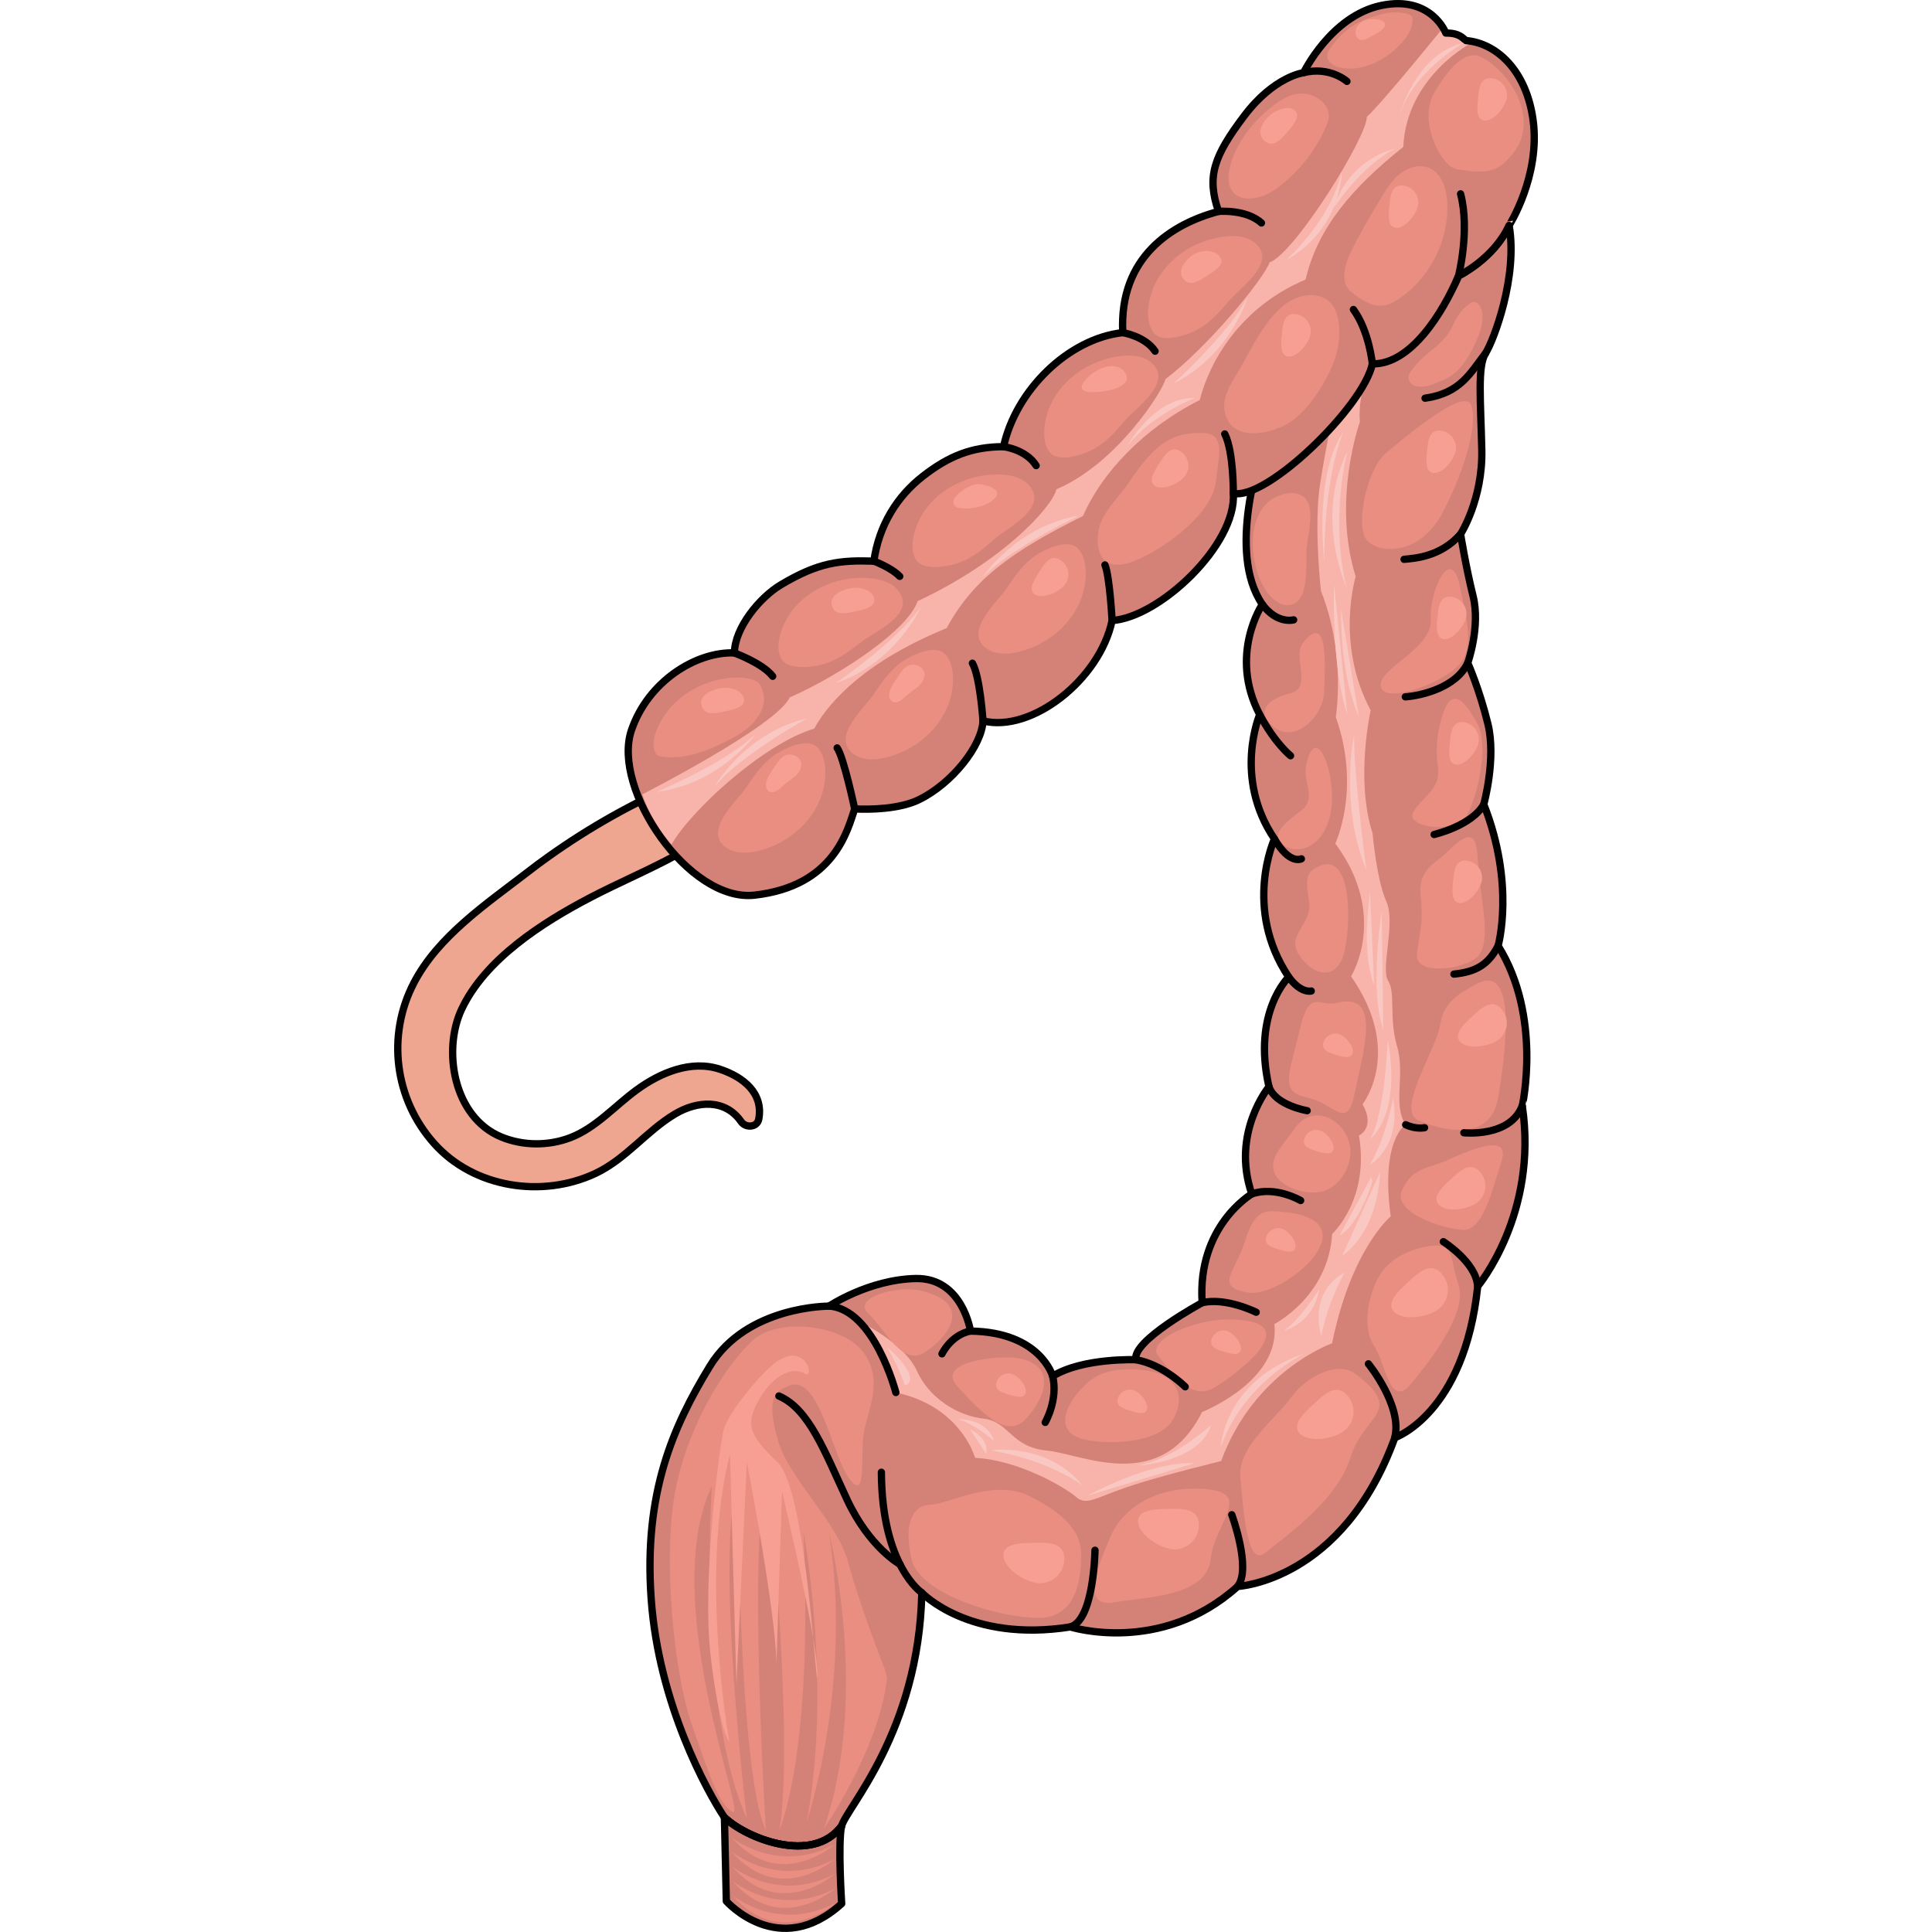 <?xml version="1.0" encoding="utf-8"?>
<!-- Created by: Science Figures, www.sciencefigures.org, Generator: Science Figures Editor -->
<svg version="1.1" id="Camada_1" xmlns="http://www.w3.org/2000/svg" xmlns:xlink="http://www.w3.org/1999/xlink" 
	 width="800px" height="800px" viewBox="0 0 156.47 264.28" enable-background="new 0 0 156.47 264.28" xml:space="preserve">
<g>
	<path fill="#D48277" d="M151.02,129.38c0,0,2.38-8.36-1.96-19.35c0,0,1.73-6.24,0.57-11c-1.16-4.76-2.76-8.35-2.76-8.35
		s1.76-4.95,0.73-9.13c-1.03-4.18-1.71-8.49-1.71-8.49s3.05-4.74,2.9-11.51c-0.15-6.78-0.61-11.44,0.51-13.22
		c1.13-1.78,4.44-10.5,3.23-17.48c-2.12,4.6-6.9,6.85-6.93,6.93c-3.11,7.36-9.75,8.59-9.97,8.63l-0.01,0L125.2,57.02l0,0
		c-2.04,0.84-3.6,1.01-3.95,0.92c-0.56,1.2-1.36,2.19-2.49,3.7l-0.01,0c-0.1,0.29-4.89,13.85,0.02,21.03c0,0-4.64,6.88-0.36,15.08
		c0,0-3.66,8.61,2.02,17.01c0,0-4.34,9.45,1.95,18.89c0,0-5.03,4.79-2.7,15.01c0,0-5.23,6.31-2.35,14.66c0,0-7.5,4.38-6.79,14.88
		c0,0-9.7,5.24-9.05,7.8c0,0-7.25-0.3-11.4,2.25c0,0-1.66-6.04-11.24-6.17c0,0-1.1-7.34-7.52-7.19c-6.42,0.15-11.83,3.78-11.83,3.78
		s-11.22-0.1-16.29,8.19c-5.07,8.3-9.07,17.39-8.04,31.85c1.03,14.46,7.73,26.46,10.03,29.91c2.98,2.85,12.07,6.5,16.03,1.16
		c0.53-2.35,10.57-12.86,10.96-31.91c0,0,6.46,6.86,20.32,4.68c0,0,12.36,3.93,22.89-5.54c0,0,14.36-0.68,21.5-20.35
		c0,0,9.51-3.25,11.33-20.7c0,0,8.3-9.88,6.1-24.67C154.32,151.27,157.08,139.05,151.02,129.38z"/>
	<path fill="none" stroke="#000000" stroke-linecap="round" stroke-linejoin="round" stroke-miterlimit="10" d="M151.02,129.38
		c0,0,2.38-8.36-1.96-19.35c0,0,1.73-6.24,0.57-11c-1.16-4.76-2.76-8.35-2.76-8.35s1.76-4.95,0.73-9.13
		c-1.03-4.18-1.71-8.49-1.71-8.49s3.05-4.74,2.9-11.51c-0.15-6.78-0.61-11.44,0.51-13.22c1.13-1.78,4.44-10.5,3.23-17.48
		c-2.12,4.6-6.9,6.85-6.93,6.93c-3.11,7.36-9.75,8.59-9.97,8.63l-0.01,0L125.2,57.02l0,0c-2.04,0.84-3.6,1.01-3.95,0.92
		c-0.56,1.2-1.36,2.19-2.49,3.7l-0.01,0c-0.1,0.29-4.89,13.85,0.02,21.03c0,0-4.64,6.88-0.36,15.08c0,0-3.66,8.61,2.02,17.01
		c0,0-4.34,9.45,1.95,18.89c0,0-5.03,4.79-2.7,15.01c0,0-5.23,6.31-2.35,14.66c0,0-7.5,4.38-6.79,14.88c0,0-9.7,5.24-9.05,7.8
		c0,0-7.25-0.3-11.4,2.25c0,0-1.66-6.04-11.24-6.17c0,0-1.1-7.34-7.52-7.19c-6.42,0.15-11.83,3.78-11.83,3.78s-11.22-0.1-16.29,8.19
		c-5.07,8.3-9.07,17.39-8.04,31.85c1.03,14.46,7.73,26.46,10.03,29.91c2.98,2.85,12.07,6.5,16.03,1.16
		c0.53-2.35,10.57-12.86,10.96-31.91c0,0,6.46,6.86,20.32,4.68c0,0,12.36,3.93,22.89-5.54c0,0,14.36-0.68,21.5-20.35
		c0,0,9.51-3.25,11.33-20.7c0,0,8.3-9.88,6.1-24.67C154.32,151.27,157.08,139.05,151.02,129.38z"/>
	<path fill="#F8B4AA" d="M138.38,153.85c-1.81-2.65-0.04-6.89-1.18-10.72c-1.14-3.83-0.17-7.36-1.22-8.97
		c-1.06-1.61,1.07-7.97-0.25-10.86c-1.32-2.89-1.88-9.31-1.88-9.31c-2.39-7.42-0.26-16.82-0.26-16.82
		c-4.88-9.12-2.05-18.3-2.05-18.3c-3.27-10.44,0.57-21.15,0.57-21.15c-0.3-4.2,1.44-7.47,1.85-8.19c-1.56,2.46-3.39,4.23-5.16,5.49
		c0,0-1.19,5.24-2.11,11.03c-0.92,5.78,0.1,14.79,0.1,14.79c3.47,8.68,2.03,17.25,2.03,17.25c3.5,9.85-0.07,17.29-0.07,17.29
		c7.35,9.88,2.16,18.18,2.16,18.18c7.24,10.35,1.57,17.49,1.57,17.49c1.82,3.23-0.49,4.28-0.49,4.28
		c1.48,8.79-3.67,13.46-3.67,13.46c-0.51,8.54-7.9,12.33-7.9,12.33c0.88,7.81-9.89,12.03-9.89,12.03
		c-5.7,11.34-16.35,5.74-21.26,5.27c-4.92-0.47-5.12-3.97-8.63-4.36c-1.54-0.17-3.15-0.72-4.62-1.6c-1.89-1.13-3.55-2.82-4.52-4.97
		c-1.69-3.75-7.72-6.67-7.92-6.77c3.41,3.4,5.06,9.76,5.06,9.76c2.65,0.56,4.68,1.58,6.23,2.72c3.66,2.73,4.61,6.22,4.61,6.22
		c5.96,0.29,12.36,4.08,13.79,5.33c1.43,1.25,2.58,0.18,6.98-1.33c4.4-1.5,12.89-3.56,12.89-3.56
		c4.51-12.37,15.17-16.11,15.17-16.11c2.63-12.91,8.02-17.36,8.02-17.36C134.91,155.8,138.38,153.85,138.38,153.85z"/>
	<g>
		<path fill="#EEA690" stroke="#000000" stroke-linecap="round" stroke-linejoin="round" stroke-miterlimit="10" d="M21.2,117.12
			c-1.03,0.73-2.04,1.48-3.03,2.25c-5.56,4.29-12.15,8.71-15.46,15.08c-3.75,7.2-2.64,15.9,2.76,21.96
			c5.43,6.1,14.78,7.51,22.04,4.12c4.21-1.97,7.01-5.83,10.96-8.17c3-1.77,6.83-2.08,9.01,1.08c0.6,0.87,2.19,0.82,2.41-0.37
			c0.65-3.54-2.11-5.74-5.29-6.8c-3.99-1.33-8.21,0.48-11.43,2.83c-2.96,2.16-5.58,5.2-9.08,6.53c-3,1.14-6.47,1.12-9.44-0.11
			c-6.57-2.73-8.02-11.89-5.42-17.44c3.22-6.86,11.03-11.86,17.53-15.26c7.94-4.17,16.9-7.01,22.1-14.31
			c0.59-0.83,1.1-2.05,0.38-2.78c-0.3-0.3-0.74-0.41-1.16-0.48c-3.08-0.49-6.17,0.62-9.03,1.85
			C32.76,109.79,26.77,113.16,21.2,117.12z"/>
	</g>
	<g>
		<g id="XMLID_26_">
			<g>
				<path fill="#F8B4AA" d="M145.41,5.54l-1.54-1.02c-7.49-0.41-13.3,11.29-14.25,15.75c-0.95,4.46-5.74,4.33-7.28,8.81
					c-1.53,4.48-6.72,7.4-6.72,7.4c-0.22,0.65-0.46,1.26-0.72,1.84c1.03,1.75,1.87,3.57,2.53,5.46c1.15-0.19,1.93-0.06,1.93-0.06
					c5.38-19.24,14.44-17.46,14.44-17.46c-0.84-10.23,4.8-11.27,4.8-11.27c0.22-3.83,2.24-8.77,8.04-9.44
					C146.22,5.51,145.81,5.51,145.41,5.54z"/>
				<path fill="#D48277" d="M61.22,249.77c-0.53,2.35,0.01,10.63,0.01,10.63c-8.59,7.79-15.78-0.34-15.78-0.34l-0.26-11.45
					C48.17,251.46,57.26,255.12,61.22,249.77z"/>
				<path fill="none" stroke="#000000" stroke-linecap="round" stroke-linejoin="round" stroke-miterlimit="10" d="M61.22,249.77
					c-0.53,2.35,0.01,10.63,0.01,10.63c-8.59,7.79-15.78-0.34-15.78-0.34l-0.26-11.45C48.17,251.46,57.26,255.12,61.22,249.77z"/>
				<path fill="#D48277" d="M155.82,16.52c-0.9-6.89-5.02-10.62-9.18-10.97l0,0c-0.46-0.29-0.83-1.04-2.77-1.03
					c0,0-1.99-5.21-8.85-3.77c-6.86,1.44-10.6,9.19-10.6,9.19s-4.04,0.5-8.12,5.9c-4.15,5.5-5.18,8.3-3.52,13.08
					c-6.33,1.69-13.63,6.19-13.1,16.58c-7.47,0.83-14.63,7.89-16.31,15.6c-4.38,0.02-7.51,1.3-11.03,4.04
					c-3.52,2.74-6.01,6.7-6.71,11.62c-4.59-0.15-7.55,0.14-12.73,3.24c-2.91,1.74-6.32,5.91-6.34,9.31
					c-5.28-0.19-11.85,3.93-14.1,10.61c-2.7,8.04,7.87,23.53,16.84,22.53c10.99-1.23,12.75-9,13.71-11.8
					c2.05,0.11,6.14,0.05,8.81-1.27c4.56-2.24,8.59-7.4,8.74-10.77c6.66,1.67,15.98-5.68,17.66-13.73
					c6.44-0.4,17.05-10.36,16.58-17.4c4.51,1.04,17.82-11.88,19.02-17.71c5.27,0.13,9.7-7.1,11.77-12c0.03-0.08,4.81-2.32,6.93-6.93
					C152.53,30.85,156.81,24.09,155.82,16.52z"/>
				<path fill="#F8B4AA" d="M146.64,5.55L146.64,5.55c-0.47-0.29-0.84-1.04-2.77-1.03c0,0-0.12-0.3-0.38-0.72
					c-0.01,0.01-8.19,10.13-10.43,12.19c0.13,2.56-9.79,18.63-13.29,19.9c-0.83,2.3-8.42,11.54-14.25,15.97
					c-0.33,1.57-6.63,11.56-14.92,15.07c-0.58,2.48-7.45,9.93-18.99,15.3c-1.19,3.77-10.26,9.99-17.49,13.17
					c-1.74,3.87-20.14,13.25-20.16,13.26c0.8,2.43,2.21,4.83,3.99,6.85c2.6-4.57,12.53-13.76,19.52-15.84
					c2.12-3.88,7.27-9.32,18.12-13.75c3.59-6.64,8.82-10.46,18.65-15.34c2.51-5.8,8.21-11.95,15.97-15.86
					c1.32-5.19,5.47-12.69,14.48-16.48c1.63-7.06,6.42-12.62,13.36-18.14c0.43-9.57,9.31-14.35,9.69-14.37
					C147.37,5.65,147.01,5.58,146.64,5.55z"/>
				<path fill="none" stroke="#000000" stroke-linecap="round" stroke-linejoin="round" stroke-miterlimit="10" d="M155.82,16.52
					c-0.9-6.89-5.02-10.62-9.18-10.97l0,0c-0.46-0.29-0.83-1.04-2.77-1.03c0,0-1.99-5.21-8.85-3.77c-6.86,1.44-10.6,9.19-10.6,9.19
					s-4.04,0.5-8.12,5.9c-4.15,5.5-5.18,8.3-3.52,13.08c-6.33,1.69-13.63,6.19-13.1,16.58c-7.47,0.83-14.63,7.89-16.31,15.6
					c-4.38,0.02-7.51,1.3-11.03,4.04c-3.52,2.74-6.01,6.7-6.71,11.62c-4.59-0.15-7.55,0.14-12.73,3.24
					c-2.91,1.74-6.32,5.91-6.34,9.31c-5.28-0.19-11.85,3.93-14.1,10.61c-2.7,8.04,7.87,23.53,16.84,22.53
					c10.99-1.23,12.75-9,13.71-11.8c2.05,0.11,6.14,0.05,8.81-1.27c4.56-2.24,8.59-7.4,8.74-10.77c6.66,1.67,15.98-5.68,17.66-13.73
					c6.44-0.4,17.05-10.36,16.58-17.4c4.51,1.04,17.82-11.88,19.02-17.71c5.27,0.13,9.7-7.1,11.77-12c0.03-0.08,4.81-2.32,6.93-6.93
					C152.53,30.85,156.81,24.09,155.82,16.52z"/>
				<path fill="#E98E80" d="M100.53,65.97c-1.81,2.71-4.1,4.29-4.27,7.5c-0.17,3.21,1.59,4.9,5.74,2.96
					c4.15-1.94,9.9-6.32,10.42-10.53c0.52-4.21,1.27-6.76-2.18-6.68C106.79,59.29,104.46,60.08,100.53,65.97z"/>
				<path fill="#E98E80" d="M83.82,80.44c-1.32,1.98-6.14,6.09-2.64,8.36c1.2,0.77,2.75,0.71,4.14,0.39
					c3.94-0.9,7.48-3.78,8.78-7.61c0.63-1.85,0.94-4.99-0.56-6.56c-1.21-1.27-3.82-0.15-5.08,0.54
					C86.35,76.72,85.13,78.48,83.82,80.44z"/>
				<path fill="#E98E80" d="M65.66,94.9c-1.32,1.98-6.14,6.09-2.64,8.36c1.2,0.77,2.75,0.71,4.14,0.39c3.94-0.9,7.48-3.78,8.78-7.61
					c0.63-1.85,0.94-4.99-0.56-6.56c-1.21-1.27-3.82-0.15-5.08,0.54C68.19,91.19,66.97,92.94,65.66,94.9z"/>
				<path fill="#E98E80" d="M63.83,87.87c1.88-1.47,7.73-3.87,5.12-7.11c-0.89-1.11-2.39-1.53-3.81-1.66
					c-4.03-0.38-8.29,1.25-10.72,4.48c-1.18,1.56-2.45,4.45-1.52,6.41c0.75,1.58,3.59,1.33,4.99,1.07
					C60.26,90.61,61.97,89.32,63.83,87.87z"/>
				<path fill="#E98E80" d="M82.13,73.74c1.79-1.57,7.5-4.3,4.7-7.39c-0.96-1.06-2.48-1.39-3.9-1.44c-4.04-0.15-8.2,1.72-10.45,5.08
					c-1.08,1.62-2.19,4.58-1.15,6.48c0.84,1.53,3.66,1.13,5.05,0.78C78.73,76.67,80.36,75.29,82.13,73.74z"/>
				<path fill="#E98E80" d="M99.95,57.56c1.54-1.82,6.79-5.35,3.58-8c-1.1-0.91-2.65-1.02-4.07-0.86c-4.02,0.44-7.86,2.9-9.6,6.55
					c-0.84,1.76-1.5,4.85-0.2,6.58c1.05,1.39,3.78,0.58,5.11,0.04C97.02,60.96,98.43,59.36,99.95,57.56z"/>
				<path fill="#E98E80" d="M114.16,41.21c1.54-1.82,6.79-5.35,3.58-8c-1.1-0.91-2.65-1.02-4.07-0.86c-4.02,0.44-7.86,2.9-9.6,6.55
					c-0.84,1.76-1.5,4.85-0.2,6.58c1.05,1.39,3.78,0.58,5.11,0.04C111.22,44.6,112.64,43,114.16,41.21z"/>
				<path fill="#E98E80" d="M46.48,92.7c-4.04,0.19-8.03,2.4-9.98,5.95c-0.46,0.84-0.9,1.77-0.99,2.74
					c-0.06,0.67,0.02,1.95,0.85,2.08c1.64,0.27,3.34,0.08,4.94-0.37c1.6-0.45,3.12-1.16,4.6-1.93c0.94-0.49,1.87-1.02,2.66-1.73
					c1.28-1.14,2.46-2.94,1.92-4.72c-0.21-0.71-0.39-1.31-1.1-1.61C48.47,92.72,47.45,92.65,46.48,92.7z"/>
				<path fill="#E98E80" d="M48.2,107.67c-1.32,1.98-6.14,6.09-2.64,8.36c1.2,0.77,2.75,0.71,4.14,0.39
					c3.94-0.9,7.48-3.78,8.78-7.61c0.63-1.85,0.94-4.99-0.56-6.56c-1.21-1.27-3.82-0.15-5.08,0.54
					C50.73,103.96,49.51,105.72,48.2,107.67z"/>
				<path fill="#E98E80" d="M125.92,13.2c-0.74-0.35-1.58-0.48-2.39-0.36c-1.08,0.16-2.05,0.72-2.93,1.36
					c-2.77,2.01-5.26,5.02-6.2,8.36c-0.74,2.62,0.07,4.93,3.18,4.56c1.45-0.17,2.74-0.98,3.88-1.9c2.59-2.08,4.66-4.8,5.99-7.84
					c0.24-0.54,0.45-1.11,0.42-1.7c-0.04-0.77-0.52-1.47-1.12-1.96C126.5,13.52,126.22,13.35,125.92,13.2z"/>
				<path fill="#E98E80" d="M136.32,1.73c-1.21,0.13-2.43,0.53-3.5,0.94c-2.03,0.79-3.59,2.24-4.81,4.01
					c-0.46,0.67-0.54,1.38,0.1,1.94c0.51,0.44,1.19,0.63,1.86,0.71c2.79,0.33,5.55-1.1,7.52-3.1c0.93-0.94,1.76-2.1,1.84-3.42
					c0.01-0.19,0-0.4-0.1-0.56c-0.12-0.18-0.33-0.26-0.53-0.33C137.94,1.69,137.13,1.65,136.32,1.73z"/>
				<path fill="#E98E80" d="M148.78,7.83c-2.64-1.43-5.49,3.11-6.51,4.89c-1.57,2.73-0.52,6.61,1.29,9.05
					c0.34,0.46,0.74,0.91,1.26,1.17c0.44,0.22,0.95,0.29,1.44,0.35c1.58,0.21,3.28,0.39,4.69-0.36c0.88-0.47,1.54-1.25,2.16-2.02
					C156.58,16.59,153.09,10.16,148.78,7.83z"/>
				<path fill="#E98E80" d="M137.2,24.11c-0.81,0.77-1.43,1.74-2.02,2.7c-1.53,2.49-3.02,5.07-4.33,7.67
					c-0.73,1.45-1.54,4.2,0.06,5.45c1.31,1.02,2.83,2.11,4.48,1.86c0.73-0.11,1.4-0.48,2.02-0.89c4.3-2.86,6.92-8.07,6.66-13.22
					c-0.1-1.89-0.78-4.04-2.54-4.73c-1.26-0.5-2.73-0.08-3.81,0.74C137.53,23.81,137.36,23.96,137.2,24.11z"/>
				<path fill="#E98E80" d="M124.78,40.41c-4.52,0.55-7.21,6.87-9.19,10.21c-1.21,2.04-2.79,4.21-1.65,6.67
					c1.5,3.23,6.6,1.89,8.81,0.33c1.8-1.26,3.13-3.08,4.25-4.97c0.92-1.55,1.72-3.2,2.07-4.97c0.56-2.78,0.34-6.96-3.16-7.28
					C125.52,40.36,125.15,40.36,124.78,40.41z"/>
				<path fill="#F69F92" d="M150.11,10.7c1.3,0.12,2.25,1.27,2.12,2.57c-0.13,1.3-1.79,3.35-3.09,3.23
					c-1.29-0.13-0.94-2.25-0.81-3.55C148.45,11.66,148.81,10.57,150.11,10.7z"/>
				<path fill="#F69F92" d="M137.98,25.37c1.29,0.12,2.24,1.28,2.12,2.57c-0.13,1.3-1.79,3.35-3.08,3.23
					c-1.3-0.12-0.94-2.25-0.81-3.55C136.33,26.33,136.68,25.24,137.98,25.37z"/>
				<path fill="#F69F92" d="M119.06,19.27c-0.98-0.85-0.54-2.13,0.32-3.1c0.86-0.98,2.86-1.91,3.84-1.05
					c0.98,0.85-0.54,2.37-1.4,3.36C120.97,19.45,120.05,20.13,119.06,19.27z"/>
				<path fill="#F69F92" d="M123.27,42.97c1.3,0.13,2.25,1.28,2.12,2.58c-0.12,1.3-1.78,3.35-3.08,3.23
					c-1.3-0.13-0.94-2.25-0.82-3.55C121.62,43.93,121.97,42.85,123.27,42.97z"/>
				<path fill="#F69F92" d="M107.86,38.01c-0.69-1.11,0.39-2.49,1.49-3.19c1.1-0.7,2.99-0.71,3.69,0.39
					c0.7,1.11-1.21,2.12-2.31,2.82C109.63,38.73,108.56,39.11,107.86,38.01z"/>
				<path fill="#F69F92" d="M107.57,61.73c1.1,0.7,1.43,2.15,0.73,3.25c-0.7,1.1-3.11,2.19-4.22,1.49c-1.1-0.7,0.18-2.43,0.88-3.53
					C105.66,61.84,106.46,61.03,107.57,61.73z"/>
				<path fill="#F69F92" d="M94.1,52.68c0.05-0.13,0.13-0.26,0.21-0.38c0.72-1.01,1.79-1.75,2.98-2.1c1.07-0.32,2.48-0.07,2.89,1.17
					c0.66,2.02-4.39,2.46-5.41,2.21c-0.27-0.07-0.57-0.19-0.68-0.45C94.03,52.99,94.04,52.83,94.1,52.68z"/>
				<path fill="#F69F92" d="M77.3,69.5c-0.19-0.03-0.38-0.08-0.51-0.21c-1.21-1.24,2.03-3.05,2.9-3.06
					c1.31-0.02,4.07,0.76,2.13,2.26c-1.17,0.91-3,1.19-4.45,1.02C77.34,69.51,77.32,69.51,77.3,69.5z"/>
				<path fill="#F69F92" d="M91.14,76.59c1.1,0.7,1.43,2.15,0.73,3.25c-0.7,1.1-3.11,2.19-4.22,1.49c-1.1-0.7,0.18-2.43,0.88-3.53
					C89.24,76.7,90.04,75.89,91.14,76.59z"/>
				<path fill="#F69F92" d="M59.87,82.74c-0.27-1.27,1.2-1.99,2.47-2.26c1.27-0.27,3.07,0.14,3.35,1.42
					c0.27,1.27-1.86,1.58-3.14,1.85C61.29,84.02,60.15,84.02,59.87,82.74z"/>
				<path fill="#F69F92" d="M42.04,96.42c-0.27-1.27,1.2-1.99,2.47-2.26c1.27-0.27,3.07,0.14,3.35,1.42
					c0.27,1.27-1.86,1.58-3.14,1.85C43.46,97.7,42.32,97.69,42.04,96.42z"/>
				<path fill="#F69F92" d="M71.7,91.08c0.56,0.22,0.94,0.71,0.85,1.4c-0.08,0.58-0.46,1.08-0.9,1.46
					c-0.44,0.39-0.95,0.69-1.39,1.07c-0.43,0.38-0.83,0.84-1.38,1.01c-0.23,0.07-0.48,0.08-0.7-0.03c-0.31-0.15-0.46-0.52-0.46-0.87
					c0.01-1,0.84-1.97,1.34-2.76c0.53-0.84,1.11-1.54,2.16-1.42C71.38,90.98,71.55,91.02,71.7,91.08z"/>
				<path fill="#F69F92" d="M54.85,103.37c0.56,0.22,0.94,0.71,0.85,1.4c-0.08,0.58-0.46,1.08-0.9,1.46
					c-0.44,0.39-0.95,0.69-1.39,1.07c-0.43,0.38-0.83,0.84-1.38,1.01c-0.23,0.07-0.48,0.08-0.7-0.03c-0.31-0.15-0.46-0.52-0.46-0.87
					c0.01-1,0.84-1.97,1.34-2.76c0.53-0.84,1.11-1.54,2.16-1.42C54.54,103.27,54.7,103.31,54.85,103.37z"/>
				<path fill="#F69F92" d="M131.68,5.04c-0.39-0.69-0.05-1.63,0.77-2.1c0.82-0.47,2.64-0.49,3.04,0.19c0.4,0.69-1,1.39-1.82,1.85
					C132.86,5.47,132.08,5.74,131.68,5.04z"/>
			</g>
		</g>
	</g>
	<path fill="#E98E80" d="M122.71,67.44c-0.83,0.01-1.68,0.31-2.41,0.73c-2.84,1.63-3.21,5.71-2.58,8.73
		c0.97,4.62,3.77,6.79,5.63,5.54c1.76-1.18,1.39-5.41,1.47-7.19c0.1-2.17,1.66-6.8-1.13-7.67
		C123.38,67.48,123.05,67.43,122.71,67.44z"/>
	<path fill="#E98E80" d="M147.33,55.41c-0.96-2.5-9.18,4.51-11.72,6.63c-2.53,2.12-4.24,10.07-2.48,11.92
		c1.76,1.85,7.27,2.07,10.4-4.02C146.66,63.86,148.25,57.8,147.33,55.41z"/>
	<path fill="#E98E80" d="M148.22,41.5c0.17,0.14,0.31,0.34,0.4,0.54c0.8,1.72-0.3,4.12-1.08,5.65c-0.84,1.66-2.04,3.44-3.82,4.19
		c-1.19,0.51-3.01,1.47-4.32,0.78c-0.41-0.22-0.7-0.68-0.64-1.14c0.04-0.29,0.2-0.55,0.37-0.79c0.9-1.26,1.8-2.01,2.99-2.97
		c1.06-0.86,2.07-1.85,2.65-3.11c0.6-1.29,1.14-2.27,2.38-3.12c0.14-0.1,0.29-0.19,0.46-0.22C147.85,41.28,148.05,41.36,148.22,41.5
		z"/>
	<path fill="#E98E80" d="M145.83,80.38c0.81,4.28,2.26,8.55-0.61,11.02c-2.87,2.47-9.86,4.87-10.26,2.47c-0.4-2.4,7.1-5.15,6.85-9.1
		C141.55,80.82,144.66,74.22,145.83,80.38z"/>
	<path fill="#E98E80" d="M124.34,87.92c-1.51,1.88,1.34,6.16-1.74,6.91c-3.08,0.76-4.93,2.53-2.13,4.7c2.8,2.17,6.67-1.53,6.77-4.97
		C127.33,91.11,127.86,83.54,124.34,87.92z"/>
	<path fill="#E98E80" d="M124.73,104.94c-0.37,2.05,1.47,4.26-0.55,5.85c-2.03,1.59-4.4,3.2-2.64,4.7c1.75,1.51,5.68,0.73,6.6-4.45
		C129.05,105.87,125.95,98.2,124.73,104.94z"/>
	<path fill="#E98E80" d="M143.47,97.63c-0.56,1.68-1.11,4.16-0.69,7.24c0.41,3.08-1.81,3.82-3.3,6.09c-1.49,2.27,5.92,3.31,7.4,0.35
		c1.48-2.96,2.88-9.53,1.27-12.41C146.53,96.01,144.77,93.81,143.47,97.63z"/>
	<path fill="#E98E80" d="M144.07,116.53c-1.57,1.59-4.07,2.32-3.64,6.1c0.43,3.77-0.22,5-0.51,7.93c-0.28,2.93,6.41,2.09,8.26,0.33
		c1.85-1.77,0.71-6.9,0.27-10.84C148.02,116.1,148.62,111.96,144.07,116.53z"/>
	<path fill="#E98E80" d="M126.58,118.47c-1.55,0.69-2.04,1.25-1.44,4.67c0.59,3.43-3.16,4.54-1.38,7.42c1.78,2.88,5.42,4,6.34-0.83
		C131.03,124.91,130.67,116.66,126.58,118.47z"/>
	<path fill="#E98E80" d="M129.07,137.16c-2.69,0.66-3.83-2.15-5.24,3.9c-1.41,6.04-2.73,8.31,1.07,9.08c3.8,0.78,5.43,4.7,6.52-0.66
		C132.49,144.13,135.23,135.64,129.07,137.16z"/>
	<path fill="#E98E80" d="M147.93,134.67c-2.48,1.38-4.41,2.51-4.86,5.61c-0.45,3.11-6.1,11.66-2.97,12.97
		c3.13,1.31,9.88,3.21,10.94-3.17C152.09,143.69,153.7,131.45,147.93,134.67z"/>
	<path fill="#E98E80" d="M144.17,158.65c-2.82,1.29-4.79,0.97-6.27,4.1c-1.48,3.12,5.63,5.38,8.38,5.48
		c2.75,0.11,3.99-5.76,5.12-9.05C152.53,155.89,150.13,155.94,144.17,158.65z"/>
	<path fill="#E98E80" d="M140.83,170.6c-2.45,0.53-5.12,1.83-6.43,4.62c-1.31,2.78-1.91,6.58-0.31,8.95c1.6,2.37,2.09,8.72,5.1,5.04
		c3.01-3.68,7.68-9.8,6.39-13.56C144.3,171.9,145.28,169.64,140.83,170.6z"/>
	<path fill="#E98E80" d="M120.95,165.72c-1.96-0.13-3.27-0.09-4.55,4.06c-1.28,4.16-4.33,6.29,0.5,7.04
		C121.73,177.56,134.56,166.61,120.95,165.72z"/>
	<path fill="#E98E80" d="M123.1,154.49c-1.37,2.05-3.19,3.51-2.8,5.57c0.39,2.05,4.04,3.52,6.6,2.94c2.57-0.58,4.72-4.07,3.62-7.13
		C129.42,152.8,125.43,151,123.1,154.49z"/>
	<path fill="#E98E80" d="M113.89,180.49c-4.48,0.04-11.11,2.83-9.34,5.02c1.77,2.19,4.44,6.26,7.66,4.3
		C115.43,187.85,125.41,180.4,113.89,180.49z"/>
	<path fill="#E98E80" d="M131.6,188c-2.44-1.91-6.7,0.15-8.87,3.13c-2.16,2.97-7.41,6.87-6.97,10.99c0.44,4.12,0.8,12.53,3.5,10.24
		c2.7-2.3,9.65-6.93,11.57-12.99C132.75,193.3,138.25,193.18,131.6,188z"/>
	<path fill="#E98E80" d="M109.77,203.63c-6.02-0.11-10.25,2.98-11.72,6.46c-1.47,3.47-4.42,9.9,0.38,9.11
		c4.79-0.8,12.71-0.8,13.28-5.97C112.28,208.04,118.2,203.78,109.77,203.63z"/>
	<path fill="#E98E80" d="M100.97,187.32c-3.44-0.02-5.31,0.63-7.49,3.26c-2.18,2.63-2.63,5.56,1,6.34
		c3.62,0.78,10.33,0.45,12.14-2.86C108.45,190.77,106.99,187.35,100.97,187.32z"/>
	<path fill="#E98E80" d="M85.29,185.78c-2.55-0.43-11.51,0.43-8.16,3.97c3.35,3.54,6.7,7.24,9.38,4.25
		C89.2,191.02,90.64,186.69,85.29,185.78z"/>
	<path fill="#E98E80" d="M86.93,204.66c3.54,1.8,6.97,4.14,7.05,7.75c0.08,3.61-0.66,8.79-5.64,8.9
		c-4.99,0.11-16.41-3.07-17.55-8.03c-1.15-4.96,0.18-7.39,2.58-7.45C75.77,205.77,82.05,202.19,86.93,204.66z"/>
	<path fill="#E98E80" d="M71.84,176.5c-2.77-0.63-9.33,0.91-6.94,3.2c2.39,2.28,4.61,7.38,7.83,5.2
		C75.95,182.72,79.35,178.21,71.84,176.5z"/>
	<path fill="#E98E80" d="M54.14,189.52c4.11-1.47,5.83,9.92,8.24,12.9c2.4,2.98,1.28-3.61,1.95-6.82c0.64-3.05,2.64-7.07-0.24-10.75
		c-2.89-3.68-11.55-4.64-14.99-1.53c-3.43,3.11-8.63,10.94-10.53,20.1c-1.89,9.15-0.36,25.24,2.14,32.43
		c2.5,7.19,3.76,11.13,5.65,12.02c1.89,0.89-10.24-29.21-2.88-44.57c0,0-2.12,29.96,4.77,45.46c0,0-4.32-35.89-1.28-46
		c0,0,0.21,40.19,3.89,47.58c0,0-2.59-42.24,0.31-47.91c0,0,3.6,35.2,1.55,47.87c0,0,4.67-10.39,3.28-40.73
		c0,0,3.98,20.94,0.43,39.72c0,0,6.35-18.84,3.08-39.57c0,0,5.64,22.07-0.72,40.44c0,0,7.46-10.68,8.65-20.53l-0.26-1.16
		c0,0-3.47-8.8-5.01-14.61c-1.53-5.81-8.2-11.5-9.73-17.07C50.91,191.23,52.06,190.27,54.14,189.52z"/>
	<g>
		<path fill="#E98E80" d="M46.1,251.27c0,0,6.23,5.22,14.12,1.05C60.22,252.32,52.76,258.98,46.1,251.27z"/>
		<path fill="#E98E80" d="M46.15,253.26c0,0,6.23,5.22,14.12,1.05C60.26,254.31,52.81,260.97,46.15,253.26z"/>
		<path fill="#E98E80" d="M46.19,255.26c0,0,6.23,5.23,14.12,1.05C60.31,256.31,52.85,262.96,46.19,255.26z"/>
		<path fill="#E98E80" d="M46.24,257.25c0,0,6.23,5.23,14.12,1.06C60.35,258.31,52.9,264.96,46.24,257.25z"/>
		<path fill="#E98E80" d="M46.28,259.25c0,0,6.23,5.22,14.12,1.05C60.4,260.3,52.94,266.96,46.28,259.25z"/>
	</g>
	<g>
		<path fill="#FAC8C3" d="M109.56,54.44c0,0-5.81,2.16-9.3,6.62C100.27,61.05,103.96,54.28,109.56,54.44z"/>
		<path fill="#FAC8C3" d="M106.63,52.45c0,0,7.56-6.81,10.17-11.89C116.8,40.56,114.46,48.57,106.63,52.45z"/>
		<path fill="#FAC8C3" d="M93.69,70.54c0,0-9.21,4.32-13.18,8.42C80.51,78.96,85.07,71.97,93.69,70.54z"/>
		<path fill="#FAC8C3" d="M60.41,93.45c0,0,8.4-5.74,11.66-10.43C72.07,83.03,68.68,90.65,60.41,93.45z"/>
		<path fill="#FAC8C3" d="M56.49,98.27c0,0-8.91,4.91-12.61,9.26C43.89,107.53,47.99,100.27,56.49,98.27z"/>
		<path fill="#FAC8C3" d="M35.92,108.32c0,0,9.38-3.93,13.52-7.87C49.44,100.45,44.59,107.24,35.92,108.32z"/>
		<path fill="#FAC8C3" d="M122.04,35.56c0,0,6.08-5.35,7.61-12.15C129.65,23.4,129.69,31.3,122.04,35.56z"/>
		<path fill="#FAC8C3" d="M128.5,28.47c0,0,3.84-5.82,8.38-8.1C136.88,20.37,130.8,21.51,128.5,28.47z"/>
		<path fill="#FAC8C3" d="M137.4,16.21c0,0,2.07-8.73,8.95-10.37C146.35,5.85,139.14,9.85,137.4,16.21z"/>
		<path fill="#FAC8C3" d="M129.81,59.19c0,0-3.84,4.46-2.56,17.82C127.25,77.01,127.01,66.3,129.81,59.19z"/>
		<path fill="#FAC8C3" d="M130.42,61.72c0,0-2.46,9.08-0.14,18.61C130.29,80.32,125.85,70.84,130.42,61.72z"/>
		<path fill="#FAC8C3" d="M128.59,79.94c0,0-0.46,10.86,1.81,17.86L128.59,79.94z"/>
		<path fill="#FAC8C3" d="M129.51,83.16c0.15,0.42-0.38,8.18,2.45,14.88L129.51,83.16z"/>
		<path fill="#FAC8C3" d="M131.32,100.73c0-0.56-2.04,9.35,1.68,18.28C133,119.02,131.3,106.23,131.32,100.73z"/>
		<path fill="#FAC8C3" d="M133.48,121.68c0.15,0.42-1.37,7.93,0.59,13.09L133.48,121.68z"/>
		<path fill="#FAC8C3" d="M135.1,124.61c0,0-1.73,10.89,0.22,16.2L135.1,124.61z"/>
		<path fill="#FAC8C3" d="M135.92,142.21c0,0-0.34,10.02-2.37,13.59C133.55,155.79,137.85,152.59,135.92,142.21z"/>
		<path fill="#FAC8C3" d="M136.66,150.22c0,0-1,5.53-3.18,9.1C133.49,159.31,137.81,156.96,136.66,150.22z"/>
		<path fill="#FAC8C3" d="M133.82,161.56c-0.12,0.71-1.98,6.1-4.48,7.43l4.33-7.99L133.82,161.56z"/>
		<path fill="#FAC8C3" d="M134.92,160.26c-0.13,0.57-0.11,7.76-5.24,11.54L134.92,160.26z"/>
		<path fill="#FAC8C3" d="M130.02,174.05c0,0-2.17,3.72-3.18,8.67C126.83,182.72,124.87,176.99,130.02,174.05z"/>
		<path fill="#FAC8C3" d="M126.55,176.38c0,0-2.86,4.43-4.81,5.61C121.74,181.99,125.67,181.19,126.55,176.38z"/>
		<path fill="#FAC8C3" d="M124.49,185.16c0,0-8.37,4-11.4,12.8C113.09,197.97,113.44,188.94,124.49,185.16z"/>
		<path fill="#FAC8C3" d="M109.47,200.16l-14.56,4.42C94.92,204.58,103.26,199.88,109.47,200.16z"/>
		<path fill="#FAC8C3" d="M111.75,195.04c0.15-0.42-4.83,4.62-10.17,5.44C101.59,200.48,109.89,200.15,111.75,195.04z"/>
		<path fill="#FAC8C3" d="M94.18,203.19c0,0-4.45-3.42-12.51-4.79C81.67,198.4,89.25,197.24,94.18,203.19z"/>
		<path fill="#FAC8C3" d="M77.2,194.13c0,0,2.27,0.65,4.86,2.99C82.06,197.12,81.43,194.18,77.2,194.13z"/>
		<path fill="#FAC8C3" d="M78.78,195.5l2.19,3.34C80.97,198.84,81.64,196.99,78.78,195.5z"/>
		<path fill="#FAC8C3" d="M67.39,184.21c0,0,1.46,2.36,2.51,5.3C69.91,189.51,72.57,188.88,67.39,184.21z"/>
	</g>
	<path fill="#F69F92" d="M52.2,186.36c-1.93,1.4-6.54,6.85-7.14,9.31c-0.59,2.47-2.96,20.65-1.75,30.92
		c1.22,10.26,2.55,11.7,2.55,11.7s-4.11-22.94,0.09-39.37l0.88,31.51l1.43-30.42c0,0,3.88,20,4.05,27.52c0,0,0.77-24.03,0.78-23.54
		c0.01,0.49,4.87,20.31,4.82,25.05c-0.06,4.74-1.39-25.13-5.4-28.96c-4.01-3.83-4.53-5.29-2.49-8.77c2.05-3.48,4.64-4.35,6.14-3.41
		C57.65,188.85,56.38,183.33,52.2,186.36z"/>
	<path fill="#F69F92" d="M91.69,213.16c0.04,1.85-1.42,3.38-3.27,3.42c-1.85,0.04-5.03-1.96-5.07-3.81
		c-0.04-1.85,3.01-1.7,4.86-1.75C90.06,210.99,91.65,211.31,91.69,213.16z"/>
	<path fill="#F69F92" d="M110.1,208.52c0.04,1.85-1.42,3.38-3.27,3.42c-1.85,0.04-5.03-1.96-5.07-3.81
		c-0.04-1.85,3.01-1.7,4.86-1.74C108.47,206.35,110.05,206.67,110.1,208.52z"/>
	<path fill="#F69F92" d="M130.36,190.83c1.26,1.35,1.18,3.47-0.18,4.73c-1.35,1.26-5.06,1.87-6.31,0.51
		c-1.26-1.35,1.13-3.27,2.48-4.53C127.7,190.28,129.1,189.47,130.36,190.83z"/>
	<path fill="#F69F92" d="M143.26,174.18c1.26,1.36,1.18,3.47-0.18,4.73c-1.36,1.26-5.06,1.87-6.32,0.51
		c-1.26-1.36,1.12-3.27,2.48-4.53C140.61,173.64,142.01,172.82,143.26,174.18z"/>
	<path fill="#F69F92" d="M148.5,160.25c1.09,1.17,1.02,3-0.15,4.09c-1.17,1.09-4.38,1.62-5.46,0.44c-1.09-1.17,0.97-2.83,2.14-3.91
		C146.2,159.78,147.41,159.07,148.5,160.25z"/>
	<path fill="#F69F92" d="M151.44,137.97c1.09,1.17,1.02,3-0.15,4.08c-1.18,1.09-4.38,1.62-5.46,0.45c-1.09-1.17,0.97-2.83,2.14-3.91
		C149.15,137.5,150.36,136.8,151.44,137.97z"/>
	<path fill="#F69F92" d="M146.7,117.73c1.3,0.13,2.25,1.28,2.12,2.57c-0.13,1.3-1.79,3.36-3.09,3.23c-1.29-0.13-0.94-2.25-0.81-3.55
		C145.05,118.69,145.4,117.6,146.7,117.73z"/>
	<path fill="#F69F92" d="M146.26,98.79c1.3,0.13,2.24,1.28,2.12,2.58c-0.13,1.3-1.79,3.36-3.09,3.23c-1.3-0.13-0.94-2.25-0.82-3.55
		C144.61,99.75,144.97,98.67,146.26,98.79z"/>
	<path fill="#F69F92" d="M144.57,81.62c1.29,0.13,2.24,1.28,2.12,2.58c-0.13,1.29-1.79,3.35-3.09,3.23
		c-1.3-0.13-0.94-2.25-0.82-3.55C142.92,82.58,143.28,81.5,144.57,81.62z"/>
	<path fill="#F69F92" d="M143.14,58.9c1.29,0.13,2.24,1.28,2.12,2.58c-0.13,1.29-1.79,3.35-3.09,3.23c-1.3-0.12-0.94-2.25-0.81-3.55
		C141.49,59.86,141.84,58.78,143.14,58.9z"/>
	<path fill="#F69F92" d="M127.13,142.59c0.28-0.9,1.23-1.41,2.14-1.14c0.9,0.27,2.12,1.75,1.85,2.65c-0.28,0.91-1.73,0.35-2.64,0.08
		C127.58,143.9,126.86,143.49,127.13,142.59z"/>
	<path fill="#F69F92" d="M124.51,155.77c0.28-0.9,1.23-1.42,2.13-1.14c0.9,0.28,2.13,1.75,1.85,2.65c-0.27,0.9-1.73,0.35-2.64,0.07
		C124.96,157.08,124.24,156.68,124.51,155.77z"/>
	<path fill="#F69F92" d="M119.3,169.21c0.28-0.9,1.23-1.42,2.13-1.14c0.91,0.27,2.13,1.75,1.86,2.65c-0.28,0.9-1.73,0.34-2.64,0.07
		C119.75,170.52,119.02,170.11,119.3,169.21z"/>
	<path fill="#F69F92" d="M111.82,183.21c0.28-0.91,1.23-1.42,2.13-1.14c0.9,0.27,2.13,1.75,1.86,2.65c-0.28,0.9-1.73,0.35-2.64,0.07
		C112.27,184.52,111.55,184.11,111.82,183.21z"/>
	<path fill="#F69F92" d="M99.01,191.29c0.28-0.91,1.23-1.42,2.13-1.14c0.9,0.27,2.12,1.75,1.86,2.65c-0.27,0.9-1.73,0.35-2.63,0.07
		C99.46,192.6,98.74,192.2,99.01,191.29z"/>
	<path fill="#F69F92" d="M82.4,189.07c0.28-0.9,1.23-1.41,2.13-1.13c0.9,0.27,2.13,1.74,1.86,2.64c-0.28,0.91-1.74,0.35-2.64,0.08
		C82.84,190.38,82.12,189.97,82.4,189.07z"/>
	<g>
		<path fill="none" stroke="#000000" stroke-linecap="round" stroke-linejoin="round" stroke-miterlimit="10" d="M149.3,48.33
			c-2.05,2.62-3.38,5.45-8.27,6.14"/>
		<path fill="none" stroke="#000000" stroke-linecap="round" stroke-linejoin="round" stroke-miterlimit="10" d="M68.64,190.48
			c0,0-2.95-11.39-9.15-11.83"/>
		<path fill="none" stroke="#000000" stroke-linecap="round" stroke-linejoin="round" stroke-miterlimit="10" d="M72.18,217.86
			c0,0-5.46-3.62-5.52-16.47"/>
		<path fill="none" stroke="#000000" stroke-linecap="round" stroke-linejoin="round" stroke-miterlimit="10" d="M69.21,213.99
			c0,0-4.18-2.29-7.25-8.87c-3.07-6.59-5.19-12.38-9.32-14.16"/>
		<path fill="none" stroke="#000000" stroke-linecap="round" stroke-linejoin="round" stroke-miterlimit="10" d="M92.5,222.54
			c3.25-0.89,3.38-10.48,3.38-10.48"/>
		<path fill="none" stroke="#000000" stroke-linecap="round" stroke-linejoin="round" stroke-miterlimit="10" d="M115.39,216.99
			c1.93-2.38-0.8-9.79-0.8-9.79"/>
		<path fill="none" stroke="#000000" stroke-linecap="round" stroke-linejoin="round" stroke-miterlimit="10" d="M136.89,196.64
			c1.07-4.34-3.61-10.08-3.61-10.08"/>
		<path fill="none" stroke="#000000" stroke-linecap="round" stroke-linejoin="round" stroke-miterlimit="10" d="M148.22,175.94
			c-0.19-3.26-4.69-6.09-4.69-6.09"/>
		<path fill="none" stroke="#000000" stroke-linecap="round" stroke-linejoin="round" stroke-miterlimit="10" d="M154.32,151.27
			c-1.66,4.36-7.98,3.68-7.98,3.68"/>
		<path fill="none" stroke="#000000" stroke-linecap="round" stroke-linejoin="round" stroke-miterlimit="10" d="M140.96,154.26
			c0,0-1.17,0.26-2.58-0.41"/>
		<path fill="none" stroke="#000000" stroke-linecap="round" stroke-linejoin="round" stroke-miterlimit="10" d="M151.02,129.38
			c-1.34,2.6-3.07,3.57-6.04,3.87"/>
		<path fill="none" stroke="#000000" stroke-linecap="round" stroke-linejoin="round" stroke-miterlimit="10" d="M149.07,110.03
			c-1.69,2.95-6.8,4.12-6.8,4.12"/>
		<path fill="none" stroke="#000000" stroke-linecap="round" stroke-linejoin="round" stroke-miterlimit="10" d="M146.87,90.68
			c-1.56,3.31-6.21,4.47-8.54,4.64"/>
		<path fill="none" stroke="#000000" stroke-linecap="round" stroke-linejoin="round" stroke-miterlimit="10" d="M145.89,73.06
			c-2.73,3.1-6.21,3.3-7.73,3.45"/>
		<path fill="none" stroke="#000000" stroke-linecap="round" stroke-linejoin="round" stroke-miterlimit="10" d="M90.09,188.24
			c0.77,3.25-1.02,6.33-1.02,6.33"/>
		<path fill="none" stroke="#000000" stroke-linecap="round" stroke-linejoin="round" stroke-miterlimit="10" d="M78.85,182.07
			c-2.68,0.53-3.9,3.12-3.9,3.12"/>
		<path fill="none" stroke="#000000" stroke-linecap="round" stroke-linejoin="round" stroke-miterlimit="10" d="M101.48,186
			c3.52,0.62,6.39,3.36,6.74,3.7"/>
		<path fill="none" stroke="#000000" stroke-linecap="round" stroke-linejoin="round" stroke-miterlimit="10" d="M110.54,178.2
			c3.25-0.77,7.39,1.3,7.39,1.3"/>
		<path fill="none" stroke="#000000" stroke-linecap="round" stroke-linejoin="round" stroke-miterlimit="10" d="M117.33,163.32
			c3.25-1.13,6.68,0.9,6.68,0.9"/>
		<path fill="none" stroke="#000000" stroke-linecap="round" stroke-linejoin="round" stroke-miterlimit="10" d="M118.41,97.75
			c2.07,3.92,4.22,5.63,4.22,5.63"/>
		<path fill="none" stroke="#000000" stroke-linecap="round" stroke-linejoin="round" stroke-miterlimit="10" d="M120.43,114.76
			c2.07,3.58,3.68,2.72,3.68,2.72"/>
		<path fill="none" stroke="#000000" stroke-linecap="round" stroke-linejoin="round" stroke-miterlimit="10" d="M122.38,133.65
			c1.69,2.3,3.08,1.91,3.08,1.91"/>
		<path fill="none" stroke="#000000" stroke-linecap="round" stroke-linejoin="round" stroke-miterlimit="10" d="M119.68,148.66
			c0.88,2.55,5.22,3.27,5.22,3.27"/>
		<path fill="none" stroke="#000000" stroke-linecap="round" stroke-linejoin="round" stroke-miterlimit="10" d="M118.77,82.67
			c2.05,2.76,4.28,2.12,4.28,2.12"/>
		<path fill="none" stroke="#000000" stroke-linecap="round" stroke-linejoin="round" stroke-miterlimit="10" d="M45.19,248.61
			c2.98,2.85,12.07,6.5,16.03,1.16"/>
		<path fill="none" stroke="#000000" stroke-linecap="round" stroke-linejoin="round" stroke-miterlimit="10" d="M124.41,9.94
			c3.61-0.9,5.93,1.19,5.93,1.19"/>
	</g>
	<path fill="none" stroke="#000000" stroke-linecap="round" stroke-linejoin="round" stroke-miterlimit="10" d="M145.6,37.78
		c0,0,1.6-6.26,0.29-11.26"/>
	<path fill="none" stroke="#000000" stroke-linecap="round" stroke-linejoin="round" stroke-miterlimit="10" d="M133.82,49.78
		c0,0-0.42-4.46-2.59-7.44"/>
	<path fill="none" stroke="#000000" stroke-linecap="round" stroke-linejoin="round" stroke-miterlimit="10" d="M114.8,67.49
		c0,0,0.06-5.69-1.17-8.13"/>
	<path fill="none" stroke="#000000" stroke-linecap="round" stroke-linejoin="round" stroke-miterlimit="10" d="M99.67,45.5
		c0,0,3.05,0.48,4.43,2.54"/>
	<path fill="none" stroke="#000000" stroke-linecap="round" stroke-linejoin="round" stroke-miterlimit="10" d="M112.77,28.92
		c0,0,3.79-0.33,5.88,1.58"/>
	<path fill="none" stroke="#000000" stroke-linecap="round" stroke-linejoin="round" stroke-miterlimit="10" d="M83.37,61.1
		c0,0,3.06,0.36,4.46,2.59"/>
	<path fill="none" stroke="#000000" stroke-linecap="round" stroke-linejoin="round" stroke-miterlimit="10" d="M98.22,84.89
		c0,0-0.33-6.09-0.98-7.61"/>
	<path fill="none" stroke="#000000" stroke-linecap="round" stroke-linejoin="round" stroke-miterlimit="10" d="M80.56,98.62
		c0,0-0.4-6.08-1.45-7.9"/>
	<path fill="none" stroke="#000000" stroke-linecap="round" stroke-linejoin="round" stroke-miterlimit="10" d="M65.63,76.76
		c0,0,2.32,0.84,3.54,2.08"/>
	<path fill="none" stroke="#000000" stroke-linecap="round" stroke-linejoin="round" stroke-miterlimit="10" d="M46.56,89.32
		c0,0,3.85,1.4,5.23,3.19"/>
	<path fill="none" stroke="#000000" stroke-linecap="round" stroke-linejoin="round" stroke-miterlimit="10" d="M63.01,110.66
		c0,0-1.5-7.1-2.4-8.35"/>
</g>
</svg>